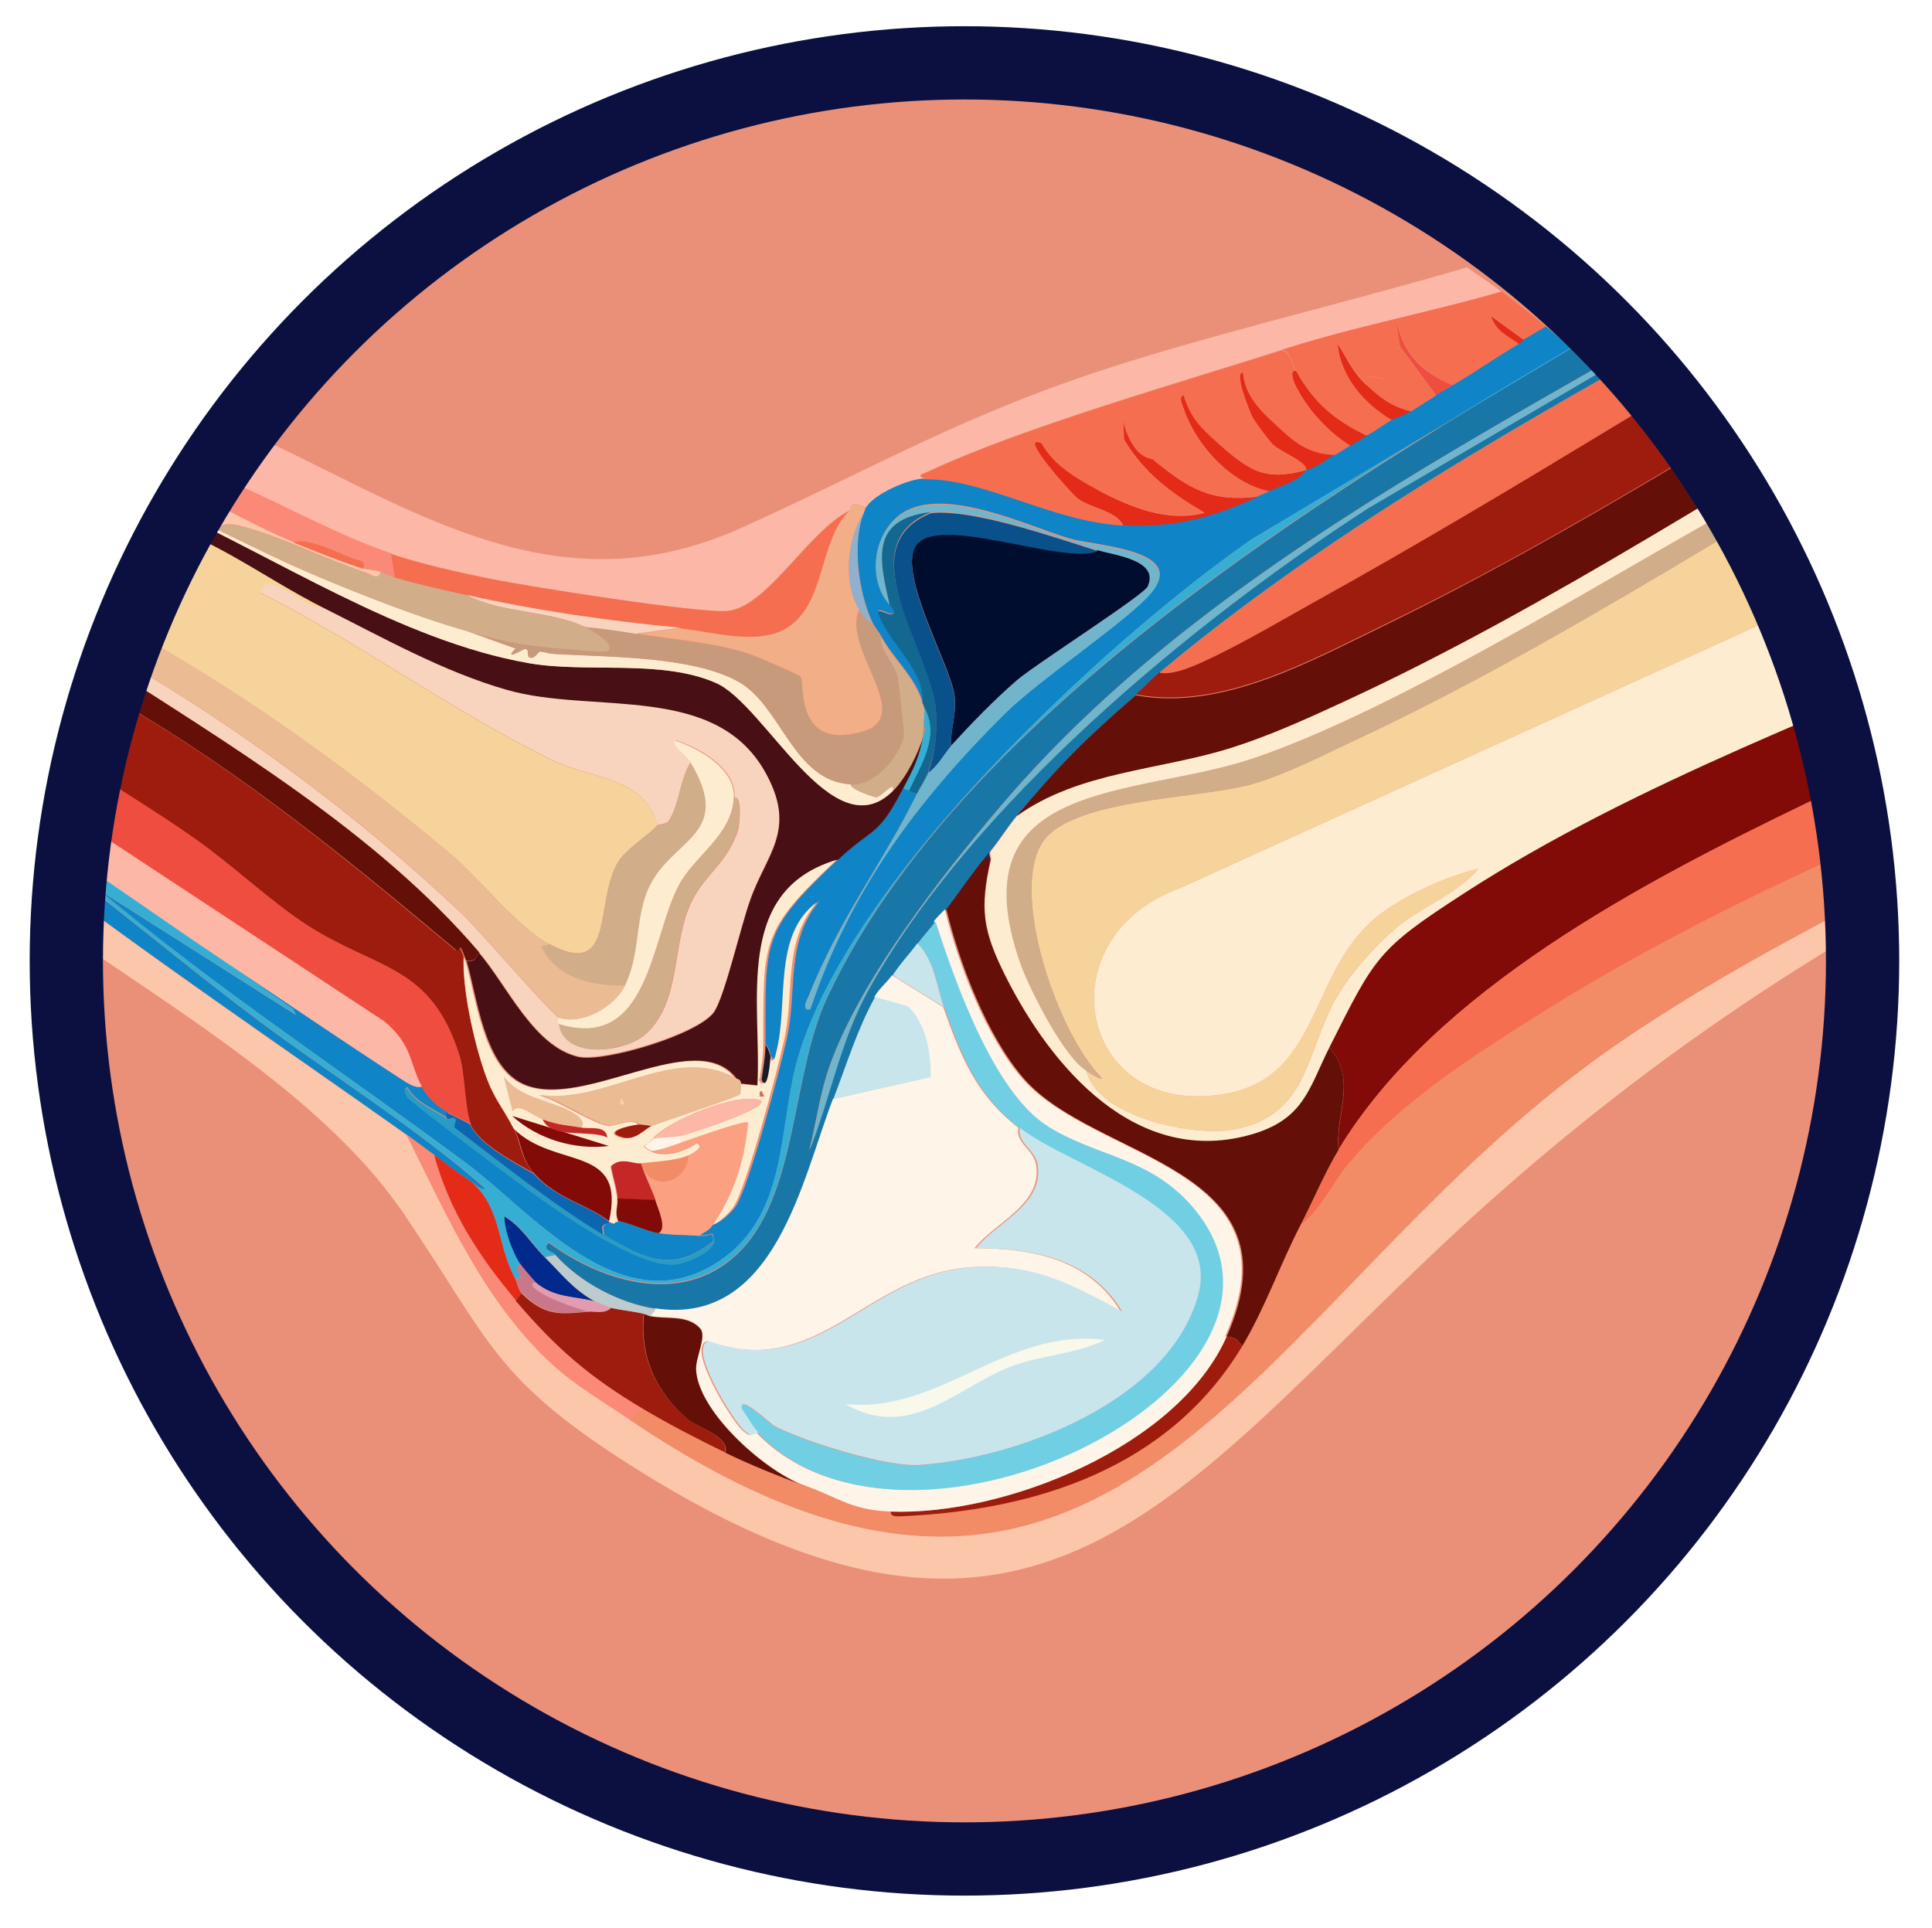 <?xml version="1.0" encoding="UTF-8"?>
<svg id="Layer_1" xmlns="http://www.w3.org/2000/svg" xmlns:xlink="http://www.w3.org/1999/xlink" version="1.1" viewBox="0 0 501 500">
  <!-- Generator: Adobe Illustrator 29.5.1, SVG Export Plug-In . SVG Version: 2.1.0 Build 141)  -->
  <defs>
    <style>
      .st0, .st1 {
        fill: none;
      }

      .st2 {
        fill: #fcc6aa;
      }

      .st3 {
        fill: #641008;
      }

      .st4 {
        fill: #bccbce;
      }

      .st5 {
        fill: #71cfe3;
      }

      .st6 {
        fill: #2a9bc4;
      }

      .st7 {
        fill: #e19cb1;
      }

      .st8 {
        fill: #0f84c6;
      }

      .st9 {
        fill: #d2ad8a;
      }

      .st10 {
        fill: #012a8c;
      }

      .st11 {
        fill: #e32b18;
      }

      .st12 {
        fill: #feecd1;
      }

      .st13 {
        fill: #36aed4;
      }

      .st14 {
        fill: #1977a7;
      }

      .st15 {
        fill: #c79a7b;
      }

      .st16 {
        fill: #fef4e8;
      }

      .st17 {
        fill: #f28c67;
      }

      .st18 {
        fill: #481014;
      }

      .st19 {
        fill: #136892;
      }

      .st20 {
        fill: #c42725;
      }

      .st21 {
        fill: #ebbb94;
      }

      .st22 {
        fill: #8db1cf;
      }

      .st23 {
        fill: #70b5cc;
      }

      .st24 {
        fill: #222950;
      }

      .st25 {
        fill: #fb8978;
      }

      .st26 {
        fill: #f1ae87;
      }

      .st27 {
        fill: #c9788c;
      }

      .st28 {
        fill: #fca082;
      }

      .st29 {
        fill: #f56e50;
      }

      .st30 {
        fill: #1a1b28;
      }

      .st31 {
        fill: #9e1c0d;
      }

      .st32 {
        fill: #c8e5ec;
      }

      .st33 {
        fill: #cf7265;
      }

      .st34 {
        fill: #fcb7a6;
      }

      .st35 {
        fill: #b3907d;
      }

      .st36 {
        fill: #09518b;
      }

      .st1 {
        stroke: #0b1041;
        stroke-miterlimit: 10;
        stroke-width: 19px;
      }

      .st37 {
        fill: #f8f9ea;
      }

      .st38 {
        fill: #f8d4be;
      }

      .st39 {
        fill: #820b08;
      }

      .st40 {
        fill: #0c65b0;
      }

      .st41 {
        fill: #ef4d40;
      }

      .st42 {
        clip-path: url(#clippath);
      }

      .st43 {
        fill: #eb9078;
      }

      .st44 {
        fill: #f7d39c;
      }

      .st45 {
        fill: #000d2e;
      }
    </style>
    <clipPath id="clippath">
      <circle class="st0" cx="250.9" cy="263.9" r="233.7"/>
    </clipPath>
  </defs>
  <circle class="st43" cx="248.5" cy="251.6" r="233.7"/>
  <g class="st42">
    <g id="Generative_Object-2">
      <g>
        <path class="st12" d="M527.3,161.8c-48.3,21.4-103.2,41.2-147.6,70-22.4,14.5-23,16.3-34.9,40-5.2,10.4-6.6,18.3-19.5,22.3-30.4,9.3-52.6-17.1-64.5-40.9-5.9-11.8-6.7-17.3-3.8-30.3.2-.8-.7-1.5.1-2.4,2.4-2.9,4.3-6.1,6.7-9,16.2-11.6,37.1-11.8,55.7-17.7,9.8-3.1,19.4-7.5,28.8-11.8,54.3-25,106.5-60.1,158.4-89.8.6,1.6,1,3.2,1.5,4.7-21.8,13.2-43.7,26.5-65.9,39-33.3,18.8-82.3,48.9-117.3,60.8-30.6,10.3-77.4,4.9-60.2,53.5,2.3,6.5,11.1,23.9,16.9,27.4,2.7,12.1,27.9,17.3,38.3,15.3,19.4-3.7,18.4-19.6,26.5-34.1,3.5-6.2,9.5-12.8,14.8-17.5,6.6-5.9,16.3-9.2,22.1-16-8.7,2-21.4,7.8-27.9,13.8-16.1,14.8-13.6,40.4-37.9,44.6-37.9,6.6-47.2-40.4-11.6-53.4l212-96.3,1.7-2.2c3,10.1,5.1,20.2,7.6,30.1h0Z"/>
        <path class="st44" d="M281.6,277.6c.7.4,3.7,2.6,4.2,2-11.2-11.1-23.6-46.5-15.9-60.4,6.7-12.3,41.6-11.9,55-15.9,9.2-2.7,18.4-7.6,27.1-11.6,54.2-25.4,106.2-60.4,158.4-89.8,3.4,9.9,6.3,19.8,9.3,29.9l-1.7,2.2-212,96.3c-35.6,13.1-26.3,60,11.6,53.4,24.2-4.2,21.8-29.8,37.9-44.6,6.5-6,19.1-11.8,27.9-13.8-5.8,6.8-15.5,10.1-22.1,16-5.3,4.7-11.4,11.3-14.8,17.5-8.1,14.4-7.1,30.4-26.5,34.1-10.4,2-35.6-3.2-38.3-15.3h0Z"/>
        <path class="st2" d="M5.5,222.8c32.5,24.9,66.5,47.9,99.9,71.5,10.4,20.8,20.4,43.8,38,59.7,5.9,5.4,13.2,9.6,19.8,14.1,125.1,84.6,161.1-28.1,249.3-92.5,27.6-20.2,62.9-38.2,93.6-53.7,4.1-2.1,29.9-12.5,30.8-13.9.7-1-1.3-4.1.8-4.2.3,1.9,1.9,6.8,1,8.2-60.9,27.9-114.6,64-163.5,109.7-70.6,66.1-106.3,124-209.3,59.8-38-23.7-38.4-33.2-61.3-66.9-23.2-34-69.7-58.4-102.2-83.1-.5-1.2,2.4-6.9,2.9-8.8h0Z"/>
        <path class="st8" d="M58.2,249.3c15.2,10.1,30.5,20.6,45.8,30.5,1.5,1,3.6,2.5,5.4,2,1.7,3.1,3.7,4.8,6.6,6.6l.2,1.7c-3.5-2.6-8.2-4-10.5-8.1-1.2,0-.6,1.8,0,2.4,1.1,1.4,17.4,13.7,20.4,15.9,10.2,7.7,37.2,28.5,48.9,27.5,2.5-.2,10.4-3.1,10.1-6.1-.3-3.1-.2-1.1-3.6-1.4,1.5-1.2,2.2-1,3.5-2.8,1.9-.3,5-3.4,5.9-4.8,3.5-5.5,11.5-35.8,13.2-43.6,2.7-12.2-.5-25.1,8.5-35.5-11.6,8.6-7.2,26.1-10.6,38.9-.3,1.3-.7,3.5-2.1,1.3,0-.4-.7-2.7-1.4-3,0-27.1-1-29.3,19-48.1,9-8.5,10.3-5.6,16.8-18.4l1.4.5,2.2.8c-8.6,17.7-20.1,32.3-28.1,52.5-.4.9-2.2,3.9.4,3.4,10.4-30.9,27.6-54,50.4-76.6,9-8.9,32.8-24.7,38.3-31.7,8.7-10.9-15.7-11.7-21.7-13.6-11.5-3.5-33.9-14.4-44.4-5.7-6.5,5.4-7.6,16.5-2,22.7,0,.1,1.8,1.8.8,2.4-1.1.6-2.6-1.2-3.9-.6,2.6,8.2,12.4,14.9,11.6,23.8-1.7-6.4-7.8-11.6-10.8-17.3-.6-1.1-1.2-1.6-2.1-3.2-3.7-7.6-5.6-21-2.3-28.9.2-.5.3-1,.5-1.4,2-3.5,11.2-7.4,15.2-7.5,15.6-.1,33.2,11.1,51.5,12,13.4.7,22.9-2,35-7.4,1-.5,1.9-.8,3-1.3,3.3-1.7,7.2-2.2,9.5-5.5,3.8-1,4.8-2.7,7.2-3.9,1.8-.9,2.8-1.8,4.2-2.5,1.8-.9,2.9-1.8,4.2-2.5,2.8-1.5,4.5-3,6.5-4.1,1.3-.7,3.2-1.2,5-2.2,2.2-1.3,4.3-2.8,6.5-4.1,1.4-.8,2.8-1.7,4.2-2.5,5.8-3.4,11.4-7.4,17.3-10.8.2-.2,1-1,1.3-1.2,10.5-6.2,21.2-12.3,31.7-18.5,7.1-4.2,54-29,55.7-31.7,2.4-.8,2.8,3.6,3.7,5.5l-161.8,96.7c-39,27.2-104.2,88.4-117.6,134.5-5.3,18.4-2.1,41.7-21.9,53.6-24.5,14.7-47-13.6-63.9-26.2-31.8-23.7-65.2-45.6-95.6-71.1l51.2,32.5-.7-1.5-17.9-12.5h0Z"/>
        <path class="st17" d="M163.3,368.1l3.5-2.8c6.8,4.1,14.1,7.9,21.3,11.3,7.1,3.5,13.9,6.1,21.4,8.9,8.6,3.2,11.5,6.1,21.5,6.5-.2,1.6,2.2,1.3,3.2,1.2,34.9-1.6,69.1-12.7,88-44.2,5.9-9.9,9.8-21.1,15.1-31.4,5.1-3.7,8.4-11.1,12.7-16.2,13.1-15.5,32-27.5,49.1-38.3,42.8-27.1,90.1-46.9,136.5-66.7.4,2.1,1.8,4.9,2.2,7.4-2.1.2-.1,3.3-.8,4.2-.9,1.4-26.7,11.8-30.8,13.9-30.7,15.4-66,33.4-93.6,53.7-88.1,64.5-124.2,177.2-249.3,92.6h0Z"/>
        <path class="st44" d="M142.3,244.8c-8.3-4.5-18.2-17.4-26-23.8-27.3-22.8-56.5-43.8-88-60.5,3.3-8.6,6.4-17.4,9.8-26,16.6,4.4,30.6,15.4,45.7,23-4.7,1.3-14.7-10.7-16.3-3.7,26,13.1,49.8,30.7,75.9,43.5,9.8,4.8,24.2,4.2,27,16.8-2.9,3-8.3,6.2-10.3,9.7-6,10.6-.5,30.3-17.8,20.9h0Z"/>
        <path class="st39" d="M347.1,298.2c-.9-9,5-18.4-2.4-26.5,11.9-23.7,12.5-25.5,34.9-40,44.4-28.8,99.3-48.6,147.6-70,1.5,6.1,4,12.3,5.4,18.5-21.6,8.6-43.2,18-64.2,28.1-42.2,20.4-96.2,48.4-121.3,89.8h0Z"/>
        <path class="st14" d="M300.8,174.4c-2.3,1.9-4.2,4-6.3,5.9-12.9,11.3-19.6,18-30.8,31.2-2.4,2.9-4.4,6.1-6.7,9-.5.6-1,1.2-1.5,1.9-3.5,4.4-6.7,9-10.1,13.5-.5.6-1.7,1.6-2.8,3.1-1.4,1.9-3.1,3.6-4.6,5.7-2.1,2.9-4.1,4.8-6.4,8.3-1.2,1.8-3.5,3.6-4.6,5.7-4.6,8.3-7.4,17.6-10.8,26.4-8,20.7-15,59-46.1,54.3-9.5-1.4-19.7-6.8-26.1-14-.4-.5-3.9-1.1-1.7-3.1,14,10.3,34.5,16.4,48.7,3.1,16-14.9,14-46.5,23.6-66.9,38.7-82.3,155-146,231.1-190.5,13.6-8,27.7-15.1,41.5-22.7.8,1.7,1.5,3.3,2.2,5-76.4,50.4-169.2,87.5-229.7,158.5-15.7,18.4-37.9,46.9-45.2,69.5-2,6.2-3,13.6-4.7,20.1,5.5-13.8,8-28.5,15.3-41.6,26.6-48,84-95.5,129.6-125l135.5-79.5c.5,1,.9,2,1.4,3-64.2,37.1-133.8,71.3-190.9,119.1h0Z"/>
        <path class="st31" d="M294.4,180.2c2.2-1.9,4.1-4,6.3-5.9,4.1.7,10.4-2.5,14-4.2,8.3-4,17.7-9.6,25.9-14.1,52.5-29.1,103.2-61.7,155.1-91.9,2.2,5.2,4.4,10.3,6.5,15.6-46.7,27.7-94.4,58.7-143.2,82.3-19.6,9.5-42.3,22.2-64.5,18.1h0Z"/>
        <path class="st3" d="M263.7,211.5c11.1-13.2,17.8-19.9,30.8-31.2,22.2,4.1,44.9-8.6,64.5-18.1,48.8-23.7,96.5-54.6,143.2-82.3,1.6,4.1,2.9,8.3,4.4,12.4-51.8,29.7-104.1,64.8-158.4,89.8-9.3,4.3-19,8.7-28.8,11.8-18.6,5.9-39.5,6.1-55.7,17.7h0Z"/>
        <path class="st29" d="M535.7,196.3c-46.4,19.8-93.7,39.7-136.5,66.7-17.1,10.8-36,22.8-49.1,38.3-4.4,5.1-7.6,12.5-12.7,16.2,3.3-6.4,6.1-13.2,9.8-19.4,25.1-41.4,79.1-69.4,121.3-89.8,21-10.1,42.6-19.5,64.2-28.1,1.2,5.4,2,10.6,3,16h0Z"/>
        <path class="st38" d="M124.1,247c-26.7-31.3-65.5-54.2-99.7-76.4.7-1.8,1.8-2.5,1.8-2.6,33.9,19.3,65.5,42.4,93.8,69.2,3.8,3.6,23.2,26.1,24.9,26.7-.9,1.3.2,1.6.2,1.7,1.2,9.2,16.7,7.4,22,2.9,9.9-8.4,6.9-24,12.4-34.9,3.4-6.9,9.4-10,12-18.6.1-.4,1.2-8.6-1-8.2.4-7.5-8.9-12.8-15.4-14.9-.5,1.9,2.8,3.5,4.1,5.6-2.9,4.3-3,11.3-5.9,15.5-.4.6-2.7.9-2.9,1-2.9-12.6-17.3-12-27-16.8-26.1-12.8-49.9-30.4-75.9-43.5,1.6-7,11.6,4.9,16.3,3.7,15.4,7.7,30.9,16.5,47.6,21.3,22.6,6.5,54.6-2.2,67.5,22.2,7.6,14.5-.3,20.6-4.4,32.5-2.4,6.7-6.4,24.2-9.2,28.7-3.7,5.9-28.8,13.3-35.4,11.8-11.5-2.7-18.2-18.3-25.7-27h0Z"/>
        <path class="st18" d="M234.2,204.5c-6.6,12.8-7.8,9.9-16.8,18.4-26.9,8.1-19.3,37-20.5,58.6l-4.7-.5c-.4-1.5-.9-.9-1.2-1.3-10.4-13.9-39.7,8.5-55.3,1.4-10.2-4.7-11.9-22.4-14.7-31.9,2.6.1,1.9-.4,3.2-2.1,7.4,8.7,14.2,24.3,25.7,27,6.6,1.6,31.7-5.9,35.4-11.8,2.8-4.5,6.8-22,9.2-28.7,4.1-11.9,12.1-18,4.4-32.5-12.8-24.4-44.9-15.7-67.5-22.2-16.7-4.8-32.2-13.6-47.6-21.3-15.1-7.6-29.1-18.6-45.7-23,.4-1.1,1.9-3,2.4-4.1,30.8,13.8,63.5,35.7,96.8,41.5,15,2.6,34.2-1.1,48.4,5.1,12.9,5.6,30.2,43.7,45.9,28,3.4-3.4,6.6-9.8,7.9-14.3-.9,5.7-2.6,8.8-5.2,13.7h0Z"/>
        <path class="st29" d="M300.8,174.4c57.1-47.8,126.7-82.1,190.9-119.1,1.4,3,2.7,5.9,4,9-51.9,30.2-102.5,62.8-155,91.9-8.2,4.6-17.6,10.1-25.9,14.1-3.6,1.7-9.9,4.9-14,4.2h0Z"/>
        <path class="st9" d="M281.6,277.6c-5.7-3.5-14.5-20.9-16.9-27.4-17.2-48.6,29.6-43.2,60.2-53.5,35-11.8,84.1-42,117.3-60.8,22.2-12.5,44-25.8,65.9-39,.5,1.4,1.6,3,2.2,5-52.2,29.4-104.1,64.4-158.4,89.8-8.6,4.1-17.9,8.9-27.1,11.6-13.5,3.9-48.3,3.6-55,15.9-7.6,13.9,4.8,49.3,15.9,60.4-.5.6-3.5-1.6-4.2-2h0Z"/>
        <path class="st23" d="M490.3,52.3l-135.5,79.5c-45.6,29.5-103,77-129.6,125-7.3,13.2-9.8,27.8-15.3,41.6,1.7-6.4,2.7-13.8,4.7-20.1,7.3-22.6,29.5-51.1,45.2-69.5,60.5-71,153.3-108.1,229.7-158.5.3.7.6,1.3.9,2h0Z"/>
        <path class="st3" d="M337.3,317.6c-5.3,10.2-9.2,21.5-15.1,31.4-1.8-1.7-1.1-2-4.1-2.4,19.7-44.5-34.1-45.5-52.6-66.9-9.5-10.9-16.7-29.9-20.1-43.9,3.4-4.5,6.5-9.1,10.1-13.5l1.4.5c-2.9,12.9-2.1,18.5,3.8,30.3,11.9,23.7,34.2,50.1,64.5,40.9,13-4,14.3-11.9,19.5-22.3,7.4,8.1,1.4,17.4,2.4,26.5-3.7,6.2-6.5,13-9.8,19.4h0Z"/>
        <path class="st24" d="M255.4,222.4c.5-.6,1-1.3,1.5-1.9-.8,1,0,1.6-.1,2.4l-1.4-.5h0Z"/>
        <path class="st29" d="M426.9,69.5c-10.5,6.2-21.2,12.3-31.7,18.5l-8.4-6.1c1.3,4,4.1,5,7.2,7.2-5.8,3.4-11.4,7.4-17.3,10.8-8.2-3.7-12.6-8.2-14.6-17l1.1,7c-4.8,1.8-2.6,5.7-3.9,8-.8,1.4-4.7-2.6-4.8,1.9-3.7-3.4-4.9-6.7-7.5-10.7.8,8.6,6.9,15.5,14,19.7-2,1.2-3.7,2.6-6.5,4.1-8.5-4-13.9-8.7-18.4-16.8-1-1.7-1.5-5-3.7-5.5,22.7-7.2,47.6-11.3,69.5-19.1,20.7-7.4,41.4-19.1,62.7-27.4-1.6,7-14.6,8.8-19.1,11.3-1.4.8-9.1,7.2-12.6,9.3-3.1,1.8-8.3,1-5.9,4.8h0Z"/>
        <path class="st29" d="M330.2,109.7c-3.9-3.6-7.3-7.2-7.9-12.9-2.5-.2,2.2,11,2.6,11.7-1.4,3.4-2.5,0-4.6,1.2-1,.5-1.5,6.9-4.5,5.3-4.4-3.9-7-6.4-8.9-12.4-1.4.6-.3,2.4,0,3.3-4.6,1.5,1.8,9.7.4,12.1-.9,1.5-5-4.5-8,1.5-.7-.6-2.2-.2-4.4-2.5-1.5-1.6-3.4-5.6-3.6-7.9l.2,5-.2,8.2-11.3-10.4,4.9,15.4c-5.7-3-11.6-6.3-14.8-12.2-6.5-3.1,8,13.3,9.4,14.3,3.8,2.7,9.6,3,11.8,6.9-18.3-.9-35.9-12.2-51.5-12-2.6-.9-.3-1.3.7-1.8,24.3-11.5,65.1-23.1,91.9-31.6,2.2.5,2.7,3.8,3.7,5.5-1.8-.3-.6,2.7-.4,3.2-2.1,3.8-1.5,7.3-5.5,10.3h0Z"/>
        <path class="st23" d="M237.8,205.8c.9-1.8,2.4-4,2.9-5.5,2.5-1.7,4-4.8,5.9-6.9,5.2-5.8,11.3-12,17.1-17,4.9-4.2,32.9-22,33.9-24.3,3.1-6.9-8.4-8-12.9-9.4-11.2-3.5-32.5-11-43.3-9.8-15.9,1.8-13.4,12.4-10.7,24-5.6-6.2-4.5-17.4,2-22.7,10.5-8.7,32.9,2.2,44.4,5.7,5.9,1.8,30.4,2.6,21.7,13.6-5.6,7-29.4,22.8-38.3,31.7-22.7,22.6-40,45.7-50.4,76.6-2.5.4-.7-2.5-.4-3.4,8-20.1,19.4-34.8,28.1-52.5h0Z"/>
        <path class="st11" d="M291.3,136.2c-2.2-3.9-8-4.2-11.8-6.9-1.4-1-16-17.3-9.4-14.3,3.2,5.8,9.1,9.1,14.8,12.2,8.4,4.4,17.8,8.3,27.5,5.8-8.6-5-15.7-10.3-20.9-19l-.2-5c.2,2.4,2.1,6.3,3.6,7.9,2.2,2.3,3.7,1.9,4.4,2.5,8.9,7.2,14.6,10.9,27,9.4-12,5.4-21.5,8.1-35,7.4h0Z"/>
        <path class="st19" d="M240.7,200.3c-.5,1.5-2,3.7-2.9,5.5l-2.2-.8c3.1-6.7,8.2-14,4-21.6-.2-1-.4-.9-.4-1,.8-8.9-9-15.5-11.6-23.8,1.2-.5,2.8,1.2,3.9.6,1-.5-.7-2.2-.8-2.4-2.7-11.6-5.2-22.2,10.7-24-21.7,8.7,0,35.3,1.3,51.2.5,5.5-.2,11-2,16.1h0Z"/>
        <path class="st29" d="M326.2,128.8c-12.3,1.5-18-2.2-27-9.4,3-6,7.1,0,8-1.5,1.4-2.4-5-10.6-.4-12.1,3.1,9.5,12.2,19.6,22.3,21.6-1,.5-1.9.9-3,1.3h0Z"/>
        <path class="st29" d="M345.9,118.1c-7.4-.3-11-3.9-15.8-8.4,4-3,3.5-6.4,5.5-10.3,2.8,6.2,8.7,12.7,14.5,16.2-1.5.8-2.5,1.7-4.2,2.5Z"/>
        <path class="st29" d="M365.9,106.7c-5.2-1.2-7.8-3.4-11.5-6.8.2-4.5,4.1-.5,4.8-1.9,1.2-2.3-1-6.2,3.9-8l9.3,12.6c-2.2,1.3-4.3,2.8-6.5,4.1h0Z"/>
        <path class="st11" d="M329.2,127.4c-10.1-2-19.2-12.1-22.3-21.6-.3-.9-1.3-2.7,0-3.3,1.9,6,4.5,8.5,8.9,12.4,8.1,7.1,12.1,10,22.9,7-2.3,3.2-6.2,3.8-9.5,5.5h0Z"/>
        <path class="st11" d="M338.7,121.9c.4-2.1-6.7-4.7-8.6-6.6-1.2-1.2-4.3-5.4-5.2-6.9-.4-.7-5.1-11.9-2.6-11.7.6,5.7,4,9.3,7.9,12.9,4.8,4.5,8.4,8.1,15.8,8.4-2.4,1.2-3.5,2.8-7.2,3.9h0Z"/>
        <path class="st11" d="M350.2,115.6c-5.8-3.5-11.7-10-14.5-16.2-.2-.5-1.4-3.5.4-3.2,4.5,8.1,9.9,12.8,18.4,16.8-1.4.8-2.5,1.6-4.2,2.5Z"/>
        <path class="st11" d="M360.9,108.9c-7.1-4.2-13.2-11.1-14-19.7,2.6,4,3.8,7.3,7.5,10.7,3.7,3.4,6.3,5.5,11.5,6.8-1.8,1-3.7,1.5-5,2.2h0Z"/>
        <path class="st41" d="M372.4,102.5l-9.3-12.6-1.1-7c2,8.9,6.4,13.4,14.6,17-1.4.8-2.8,1.7-4.2,2.5h0Z"/>
        <path class="st31" d="M230.9,392c29.6,1.1,74.6-16.8,87.2-45.4,2.9.4,2.3.7,4.1,2.4-18.9,31.5-53.1,42.6-88,44.2-1,0-3.4.4-3.2-1.2h0Z"/>
        <path class="st9" d="M162.1,255.6c-7.8,0-16.6-1.4-21-8.8-1.5-2.5.3-1,1.2-2,17.3,9.4,11.8-10.3,17.8-20.9,2-3.5,7.4-6.8,10.3-9.7.1-.1,2.4-.4,2.9-1,2.9-4.2,2.9-11.2,5.9-15.5,11.2,18.7-4.2,19.8-10.4,31.9-4.1,8.1-2.4,17.4-6.5,26h0Z"/>
        <path class="st12" d="M145.1,265.6c0,0-1.1-.4-.2-1.7,5.9,2,14.4-2.7,17.2-8.4,4.2-8.6,2.4-17.9,6.5-26,6.2-12.2,21.7-13.2,10.4-31.9-1.3-2.2-4.5-3.7-4.1-5.6,6.4,2.1,15.8,7.4,15.4,14.9-.5,9.9-10.4,15.1-14.4,23-7.1,13.8-7.7,42.8-30.8,35.8h0Z"/>
        <path class="st9" d="M145.1,265.6c23.1,7,23.7-22,30.8-35.8,4.1-7.9,13.9-13.1,14.4-23,2.3-.4,1.1,7.8,1,8.2-2.6,8.6-8.5,11.7-12,18.6-5.4,10.9-2.5,26.6-12.4,34.9-5.2,4.4-20.7,6.3-22-2.9Z"/>
        <path class="st29" d="M284.8,127.1l-4.9-15.4,11.3,10.4.2-8.2c5.1,8.7,12.3,14,20.9,19-9.7,2.4-19.1-1.4-27.5-5.8h0Z"/>
        <path class="st29" d="M338.7,121.9c-10.9,3-14.8.1-22.9-7,2.9,1.6,3.5-4.8,4.5-5.3,2-1.2,3.2,2.2,4.6-1.2.9,1.5,4,5.7,5.2,6.9,1.9,1.9,9,4.5,8.6,6.6h0Z"/>
        <path class="st45" d="M246.6,193.5c-.2-4.5,1.6-8.4.9-13.3-1.2-8-14.4-30.8-10.2-38.5,5.1-9.2,38.4,4.9,47.4,1,4.6,1.4,16,2.6,12.9,9.4-1.1,2.3-29,20.1-33.9,24.3-5.9,5.1-11.9,11.3-17.1,17h0Z"/>
        <path class="st36" d="M246.6,193.5c-1.8,2-3.4,5.2-5.9,6.9,1.8-5.2,2.4-10.7,2-16.1-1.3-15.9-22.9-42.5-1.3-51.2,10.8-1.2,32.1,6.3,43.3,9.8-9,3.9-42.4-10.2-47.4-1-4.2,7.7,9,30.5,10.2,38.5.7,4.8-1.1,8.8-.9,13.3h0Z"/>
        <g>
          <path class="st34" d="M464.5,44.2c-21.3,8.4-42,20-62.7,27.4-21.9,7.8-46.8,11.8-69.4,19.1-26.8,8.6-67.6,20.2-91.9,31.6-1,.5-3.2.9-.7,1.8-4,0-13.2,4-15.2,7.5-5.1-2.1-3.3.2-4.4.8-10.9,5.6-21.3,25-31.6,26-7.4.7-51.6-6.3-61.2-8.3-8.4-1.7-17.9-3.8-26-6.5-19.5-6.6-37-18.3-56.9-24,.8-2,4.6-13.3,5.5-13.6,48.7,19.2,88.5,55,142,31,30.8-13.8,53.3-26.9,86.7-38.6,47.8-16.7,113.7-28.2,156.7-49.2,5.8-2.8,39.1-24.1,41.4-23.5,1,.2,5.7,8.4,5.8,9.6-5.5,4.4-11.8,6.3-18.2,8.8h0Z"/>
          <path class="st12" d="M231.5,205.1c-15.6,15.6-33-22.4-45.9-28-14.1-6.2-33.4-2.5-48.4-5.1-33.4-5.8-66.1-27.8-96.8-41.5,0-.2.2-.5.3-.7,5.7,1.9,10.7,5.1,16,7.7,9.4,4.6,19.1,9.4,28.8,13.3l48.2,17.4c-3.4,3.4,2.2,0,2.4.1,1.6.2,0,2.1,1.6,2.3,1,.1,1.9-1.6,2.3-1.6,1.7.1,1.8.5,3.9.6,13.9.9,35.6.5,47.6,7.2,11.2,6.3,14.2,25.8,29.1,26.6,0,1.4,6.2,3.3,6.6,3.3,1.2,0,5.1-4.7,4.3-1.7h0Z"/>
          <path class="st25" d="M102.4,149.7c-1.2-.4-2.4-1-3.6-1.4-1.7-.5-3.8-.6-4.6-.9,1.1-2.1-1.4-2.1-2.7-2.7-3.9-1.6-11.5-5.6-15.3-4.1-11.4-4.6-22.1-11.3-33.5-16,.7-1.6,1.2-3.4,1.9-5.1,19.9,5.6,37.4,17.4,56.9,24l1,6.1h0Z"/>
          <path class="st2" d="M56.7,137.4c-5.3-2.6-10.4-5.8-16-7.7.7-1.7,1.2-3.4,1.9-5.1,11.4,4.6,22.2,11.3,33.5,16,5.9,2.4,12,4.8,18,6.8.8.3,2.9.4,4.6.9-.5,2.3-2.4.7-3.8.2-10.2-3.4-20.9-8.9-31-11.7-1.3-.4-6.7-2-7.2.6h0Z"/>
          <path class="st11" d="M482.6,37.8c-1.7,2.7-48.6,27.5-55.7,31.7-2.4-3.8,2.8-2.9,5.9-4.8,3.5-2,11.2-8.5,12.6-9.3,4.5-2.5,17.5-4.3,19.1-11.3,6.4-2.5,12.7-4.4,18.2-8.8,0,.6.9.9-.1,2.4Z"/>
          <path class="st15" d="M220.6,203.4c-14.9-.8-17.9-20.3-29.1-26.6-12-6.7-33.6-6.4-47.6-7.2-2.1-.1-2.2-.5-3.9-.6-.4,0-1.2,1.7-2.3,1.6-1.6-.2,0-2.1-1.6-2.3-.2,0-5.9,3.4-2.4-.1l-48.2-17.4c15,6.2,33.6,13.3,49.5,16.2,2.4.4,21.4,2.3,22.4,1.9,3.2-1.5-4.6-5.8-5.5-6.2,4.5.3,8.9,1,13.4,1.8,9.8,1.6,22.1,2.4,31.1,6,1.5.6,10.9,4.6,11.3,5.1,1.2,1.3-1.8,19.4,16,14.3,14-4-5.7-21.7-.8-31.6.6,1,2.4,3.1,3.5,3.8.8,1.7,1.5,2.2,2.1,3.2-.1,3.7,3.4,6.7,4.4,10.3.2.9,1.8,14.7,1.6,15.4-1.3,5.6-7.6,12.9-13.8,12.5h0Z"/>
          <path class="st26" d="M165.2,164.4l11.3-1.5c7.9.8,19.9,4.4,27.2,0,10.5-6.3,8.3-22.5,16.4-30.5,1.1-.6-.7-2.9,4.4-.8-.2.4-.4,1-.5,1.4-4.4,6.8-5.5,18.1-1.2,25.1-4.8,9.9,14.8,27.6.8,31.6-17.8,5.1-14.8-13-16-14.3-.4-.4-9.8-4.5-11.3-5.1-9-3.6-21.3-4.4-31.1-6h0Z"/>
          <path class="st9" d="M231.5,205.1c.8-3-3.1,1.7-4.3,1.7-.4,0-6.6-2-6.6-3.3,6.2.3,12.4-6.9,13.8-12.5.2-.8-1.4-14.5-1.6-15.4-.9-3.6-4.4-6.6-4.4-10.3,3,5.6,9.1,10.8,10.8,17.3,0,0,.3,0,.4,1,.1.8,0,3.9-.2,4.9-.1,1.1,0,2.3-.1,2.4-1.3,4.6-4.5,10.9-7.9,14.3h0Z"/>
          <path class="st8" d="M184.9,321.9c-10.4,8.5-18.2,4.4-28.2-1.6-.4-2.6-.7-2.9,2.8-3.1,0,0-.1-.5,1-.5,2.2.2,7.3,2.7,10.4,3.1,4.1.5,6.9.3,10.5.7,3.4.3,3.3-1.7,3.6,1.4h0Z"/>
          <path class="st22" d="M226.3,161.9c-1.1-.7-2.9-2.8-3.5-3.8-4.2-7-3.1-18.3,1.2-25.1-3.3,7.9-1.4,21.2,2.3,28.9Z"/>
          <path class="st13" d="M235.6,205l-1.4-.5c2.6-4.9,4.2-8,5.2-13.7.1-.8,1.3-1.9.1-2.4.1-1,.3-4.1.2-4.9,4.1,7.5-.9,14.9-4,21.6h0Z"/>
          <path class="st11" d="M393.9,89.2c-3.1-2.3-5.9-3.2-7.2-7.2l8.4,6.1c-.2.2-1,1-1.3,1.2h0Z"/>
          <path class="st29" d="M176.5,162.9c-18-1.7-37.7-4.5-55.3-8.5-6.2-1.4-12.7-2.8-18.8-4.6l-1-6.1c8.1,2.7,17.6,4.8,26,6.5,9.5,1.9,53.8,8.9,61.2,8.3,10.4-.9,20.8-20.4,31.6-26-8.1,8-5.9,24.2-16.4,30.5-7.4,4.4-19.3.8-27.2,0h0Z"/>
          <path class="st9" d="M85.5,150.8c-9.7-4-19.3-8.8-28.8-13.3.5-2.5,5.9-.9,7.2-.6,10.1,2.9,20.8,8.3,31,11.7,1.3.4,3.3,2.1,3.8-.2,1.2.4,2.4,1,3.6,1.4,6.1,1.8,12.6,3.2,18.8,4.6,8.9,4.8,21.4,3.9,30.7,8.3.9.4,8.7,4.7,5.5,6.2-1,.5-19.9-1.4-22.4-1.9-15.9-2.9-34.5-10.1-49.5-16.2h0Z"/>
          <path class="st29" d="M94.1,147.5c-6-2-12.2-4.4-18-6.8,3.8-1.4,11.4,2.6,15.3,4.1,1.3.5,3.8.6,2.7,2.7h0Z"/>
          <path class="st38" d="M165.2,164.4c-4.4-.7-8.9-1.4-13.4-1.8-9.3-4.4-21.8-3.5-30.7-8.3,17.6,4,37.3,6.8,55.3,8.5l-11.3,1.5Z"/>
          <path class="st35" d="M239.4,190.8c0-.1,0-1.3.1-2.4,1.2.5,0,1.6-.1,2.4Z"/>
        </g>
        <g>
          <path class="st31" d="M122.1,291.6c-1.7-3.7-1.5-13.1-3.1-18.1-7.3-23.2-21-21.9-39-33.3-9.4-6-19.8-15.9-29.4-22.6-11.3-8-23.4-14.9-34.6-23,2.1-5.7,3.7-11.8,5.8-17.6,35.2,18.7,65.9,43.9,96.2,69.3,1.1.9.5-3,2.2,1.7-.4,8.2,2.6,21.5,5.3,29.6,2.4,7.1,4.6,9,7.6,14.8,2.1,4,1.7,7.9,5.4,11.9-5-2.9-14.1-7.4-16.6-12.9h0Z"/>
          <path class="st41" d="M115.9,288.4c-2.9-1.8-4.9-3.5-6.6-6.6-3.3-6.2-2.4-10.7-9.7-16.9L11.5,206.9c1.5-4.2,3.2-8.2,4.6-12.3,11.2,8.1,23.3,15,34.6,23,9.5,6.7,19.9,16.6,29.4,22.6,17.9,11.4,31.6,10.1,39,33.3,1.6,4.9,1.4,14.4,3.1,18.1-1.8-1.1-4.6-2.1-6.2-3.2h0Z"/>
          <path class="st21" d="M145,263.9c-1.7-.6-21.2-23.2-24.9-26.7-28.3-26.9-59.9-49.9-93.8-69.2,1-2.7,1.2-5.4,2-7.5,31.5,16.7,60.7,37.7,88,60.5,7.8,6.5,17.8,19.4,26,23.8-.9,1-2.7-.4-1.2,2,4.4,7.4,13.2,8.8,21,8.8-2.8,5.7-11.3,10.3-17.2,8.3h0Z"/>
          <path class="st13" d="M144,325.4l-2.7.6c-3.4-3.4-5.9-8-10.4-10.5.1,3.9,2.1,8.9,4,12.2-2.1,1.3,1.9,5-1.4,3.6-4.7-8.7-3.5-17.8-11.2-24.9,1.2.7,2,2.1,3.5,1.7-18.7-16.3-40.3-29.6-60.2-44.6-19.7-14.8-38.3-30.9-58.4-45.1.4-1.1.8-2.1,1.1-2.9,17,10.7,33.2,22.6,49.9,33.7l17.9,12.5.7,1.5-51.2-32.5c30.3,25.5,63.7,47.5,95.5,71.1,16.9,12.6,39.4,40.9,63.9,26.2,19.8-11.9,16.5-35.1,21.9-53.6,13.3-46.1,78.5-107.2,117.6-134.5l161.8-96.7c.3.7.6,1.3.9,2-13.8,7.5-28,14.7-41.5,22.6-76.1,44.5-192.3,108.2-231.1,190.5-9.6,20.4-7.7,52.1-23.6,66.9-14.2,13.2-34.7,7.2-48.7-3.1-2.2,2,1.3,2.6,1.7,3.1h0Z"/>
          <path class="st34" d="M58.2,249.3c-16.7-11.1-33-23-49.9-33.7,1-2.9,2.3-5.8,3.3-8.7l88.1,58c7.3,6.1,6.4,10.7,9.7,16.9-1.9.5-3.9-1.1-5.4-2-15.3-9.9-30.6-20.4-45.8-30.5h0Z"/>
          <path class="st3" d="M120.9,249.1c0,0-.2-.4-.4-1-1.7-4.7-1.2-.8-2.2-1.7-30.3-25.4-61.1-50.6-96.2-69.3.8-2.2,1.6-4.3,2.5-6.5,34.3,22.2,73,45.1,99.7,76.4-1.4,1.6-.6,2.2-3.2,2.1Z"/>
          <path class="st8" d="M122.3,306.5c-3.4-2.1-6.5-4.6-9.7-7-2.4-1.7-4.7-3.5-7.1-5.2-33.4-23.7-67.4-46.6-99.9-71.5.4-1.5,1.2-2.8,1.6-4.3,20.1,14.2,38.7,30.3,58.4,45.1,19.9,15,41.6,28.3,60.2,44.6-1.5.4-2.2-1-3.5-1.7h0Z"/>
          <path class="st25" d="M163.3,368.1c-6.6-4.5-13.9-8.7-19.8-14.1-17.6-16-27.6-38.9-38-59.7,2.4,1.7,4.7,3.5,7.1,5.2,3.8,14.3,11.7,26.5,21.2,37.7,10.5,12.4,19,19.7,33.1,28.1l-3.5,2.8h0Z"/>
          <path class="st28" d="M184.8,317.7c-1.3,1.8-2,1.6-3.5,2.8-3.6-.3-6.4-.1-10.5-.7,2.2-1.2,0-6.1-.9-8.6-1.1-3.3-2.8-6.3-3.8-9.7,2.7,8.4,12.4,4.7,12.3-2,.3-.1,4.9-2.1,2.4-3.2-2.9,2.1-8.5,3.9-11.9,2.1,2.6-.4,5-1.4,7.4-2.1,2.1-.7,17.2-6.2,17.7-5.3-.8,9.3-3.7,18.9-9.2,26.6h0Z"/>
          <path class="st6" d="M116.1,290.1c.5.4,1.2-.7,2.1,0,.6.5-.7,2,0,2.4,11.6,8.9,26.2,20.4,38.6,27.8,10.1,6,17.9,10.1,28.2,1.6.3,3-7.6,5.9-10.1,6.1-11.7.9-38.8-19.9-48.9-27.5-3-2.2-19.3-14.6-20.4-15.9-.5-.7-1.1-2.4,0-2.4,2.4,4.1,7,5.5,10.5,8.1h0Z"/>
          <path class="st40" d="M156.6,320.3c-12.4-7.3-26.9-18.9-38.6-27.8-.6-.5.7-2,0-2.4-.8-.6-1.6.4-2.1,0l-.2-1.7c1.6,1,4.4,2.1,6.2,3.2,2.5,5.4,11.5,9.9,16.6,12.9,5.9,6.5,13.2,7.6,19.3,12.2.3.2,1,.3,1.4.5-3.5.2-3.2.5-2.8,3.1h0Z"/>
          <path class="st16" d="M318.1,346.6c-12.7,28.6-57.6,46.5-87.2,45.4-9.9-.4-12.9-3.3-21.5-6.5-10.3-3.3-28.3-19.2-28.9-30.3-.2-3.2,2.9-8.7,1.1-10.7-3.2-3.8-9.2-2.4-13.2-3.3l1.5-1.9c31.1,4.7,38.1-33.6,46.1-54.3l25.2-5.7c-.1-6.6-1.1-13.5-5.9-18.3l-8.6-2.4c1.1-2.1,3.4-3.9,4.6-5.7l13.3,8.3c4.6,12.8,8.3,22.5,19.5,31.3-.9,3.9,4,5.6,4.6,9.6,1.6,10.3-10.7,14.9-16,21.6,14.8,0,29.6,2.7,37.9,16.4-13.3-7.1-22.6-12.3-38.1-11.5-27.9,1.4-39.9,29.6-69.1,19.2-5.7,1.3,6.5,21,9.3,23.3,1.8,1.5,1.3,1,3.5.5,40.1,41.8,151.2-14.1,112.5-58.9-11.1-12.8-25-12.8-37.5-20.8-14-8.9-24.1-37.6-29-53,1.1-1.5,2.3-2.4,2.8-3.1,3.4,14,10.6,33,20.1,43.9,18.6,21.4,72.4,22.4,52.6,66.9h0Z"/>
          <path class="st31" d="M188.1,376.7c-7.2-3.5-14.4-7.2-21.3-11.3-14.1-8.4-22.5-15.7-33.1-28.1l1.5-1.9c6,5.9,9.9,5.5,17.1,4.8,1.8-.2,4.6.7,6.1-1,2.8.6,5.8.9,8.5,1.5-1.1,11.1,3.1,20.3,11.5,27.4,2.6,2.2,10.8,4.5,9.6,8.5h0Z"/>
          <path class="st3" d="M188.1,376.7c1.2-4.1-7-6.4-9.6-8.5-8.4-7.1-12.6-16.3-11.5-27.4.5.1,1,.4,1.4.5,4,1,9.9-.5,13.2,3.3,1.7,2-1.3,7.5-1.1,10.7.6,11.1,18.6,27,28.9,30.3-7.5-2.8-14.2-5.4-21.4-8.9h0Z"/>
          <path class="st5" d="M196.6,371.6c-1.6-1.6-2.9-4.3-4.3-6.1-1-4.3,7.4,3.9,8.6,4.5,8.2,4.1,29,10.6,37.4,10,25.4-1.8,64.7-16.6,72.3-44,6.3-22.9-33-33-46.2-43.4-11.2-8.8-14.9-18.5-19.5-31.3-2-5.6-2.4-12-6.9-16.6,1.5-2,3.2-3.8,4.6-5.7,5,15.4,15,44.1,29,53,12.5,8,26.4,8,37.5,20.8,38.7,44.8-72.4,100.7-112.5,58.9h0Z"/>
          <path class="st32" d="M216.1,285c3.4-8.8,6.2-18.1,10.8-26.4l8.6,2.4c4.8,4.8,5.8,11.7,5.9,18.3l-25.2,5.7Z"/>
          <path class="st32" d="M231.5,252.9c2.3-3.5,4.3-5.4,6.4-8.3,4.5,4.6,4.9,11,6.9,16.6l-13.3-8.3h0Z"/>
          <path class="st4" d="M168.5,341.2c-.5-.1-1-.4-1.4-.5-2.7-.6-5.7-.9-8.5-1.5-1.4-.3-2.9-1.2-4.3-1.6-5.8-3.2-8.9-7.5-13-11.5l2.7-.6c6.4,7.1,16.6,12.5,26.1,14l-1.5,1.9h0Z"/>
          <path class="st39" d="M158,316.7c-6.1-4.6-13.4-5.7-19.3-12.2-3.7-4-3.3-7.9-5.4-11.9,10.7,10.7,29.4,3.8,24.7,24.2h0Z"/>
          <path class="st11" d="M133.8,337.2c-9.5-11.2-17.4-23.4-21.2-37.7,3.2,2.3,6.3,4.9,9.7,7,7.8,7,6.5,16.2,11.2,24.9.6,1.1.8,3,1.8,4l-1.5,1.9h0Z"/>
          <path class="st10" d="M138.8,332.5c-.7-.8-3.5-4-4-4.8-2-3.4-3.9-8.3-4-12.2,4.5,2.6,7,7.2,10.4,10.5,4.1,4,7.2,8.3,13,11.5-5-1.4-10.5-.8-15.4-5Z"/>
          <path class="st27" d="M135.3,335.3c-1-1-1.2-2.9-1.8-4,3.3,1.4-.7-2.3,1.4-3.6.4.7,3.2,4,4,4.8,0,0-1.7.2-.2,1.6,2.9,2.6,10,4.9,13.8,6-7.2.7-11.1,1.1-17.1-4.8h0Z"/>
          <path class="st20" d="M160.2,310.9c-.2-2.8-1.3-5.7-1.7-8.5,2.7-2.6,6.2-.6,7.7-.8,1,3.4,2.7,6.4,3.8,9.7l-9.8-.4h0Z"/>
          <path class="st39" d="M170.8,319.8c-3-.4-8.1-2.9-10.4-3.1-1.1-2.1,0-4.1-.3-5.9l9.8.4c.8,2.5,3.1,7.3.9,8.6h0Z"/>
          <path class="st17" d="M166.2,301.6c3.4-.4,9.3-.6,12.3-2,.1,6.7-9.6,10.4-12.3,2Z"/>
          <g>
            <path class="st12" d="M184.8,317.7c5.5-7.7,8.4-17.3,9.2-26.6-.4-.9-15.6,4.6-17.7,5.3l-.2-1.7c1.8-.4,23.5-7.3,21.2-9.3-5.9-2.4-24.6,5.4-28.1,10-1.6,2.1-3.9,1.3-.4,3.2,3.4,1.8,9,0,11.9-2.1,2.4,1-2.1,3.1-2.4,3.2-3,1.3-8.9,1.6-12.3,2-1.6.2-5.1-1.8-7.7.8.5,2.8,1.5,5.7,1.7,8.5.2,1.8-.8,3.8.3,5.9-1.1-.1-.9.5-1,.5-.4-.2-1.1-.3-1.4-.5,4.7-20.4-14-13.5-24.7-24.2-3-5.8-5.2-7.7-7.6-14.8-2.8-8.1-5.7-21.4-5.3-29.6.2.6.4.9.4,1,2.8,9.6,4.5,27.3,14.7,31.9,15.6,7.2,44.9-15.3,55.3-1.4-16-9.3-33.6,6.8-51.1,4.2,5.2,1.4,13.4,7.1,18,8,1.6.3,6.5-2.2,7.9-.3-2.2.2-10.1,1.9-4.2,3.4,3.2.8,5.8-2.4,7.3-3,3.2-1.2,22-7.5,22.9-8.2.1,0,.3-2.7.2-2.8l4.7.5c1.2-21.6-6.4-50.5,20.5-58.6-19.9,18.7-18.9,21-19,48.1,0,3-.5,6.1-1,9.1,1.6,3.6,2.4-5.5,2.3-6.1,1.4,2.2,1.8,0,2.1-1.3,3.3-12.8-1.1-30.3,10.6-38.9-9,10.4-5.8,23.3-8.5,35.5-1.7,7.9-9.7,38.2-13.2,43.6-.9,1.4-4.1,4.5-5.9,4.8h0Z"/>
            <g>
              <path class="st30" d="M198.4,270.9c.6.3,1.3,2.6,1.4,3,0,.6-.7,9.8-2.3,6.1.4-3,1-6.1,1-9.1h0Z"/>
              <g>
                <path class="st34" d="M176.2,294.7c-2.1.5-4.7.3-6.9.7,3.5-4.6,22.2-12.4,28.1-10,2.2,2-19.5,8.9-21.2,9.3Z"/>
                <path class="st21" d="M150.7,292.4c-4.1-.7-5.4-.5-9.9-2.1-2.9-1-6.2-4.4-7.9-2.1l-2.3-9.1c4.3,5.7,11.4,6,17.2,9,1.1.6,4.6,2.5,2.9,4.4h0Z"/>
                <path class="st39" d="M157.9,297.2c-9,1.1-18.5-1.8-25.1-7.8l25.1,7.8Z"/>
                <path class="st20" d="M140.7,290.3c4.6,1.6,5.8,1.4,9.9,2.1,2.5.5,6.5-.7,6.9,2.6-4.5-2.2-14.4.6-16.8-4.7h0Z"/>
                <path class="st16" d="M176.4,296.4c-2.4.8-4.9,1.8-7.4,2.1-3.5-1.8-1.2-1.1.4-3.2,2.2-.4,4.7-.2,6.9-.7l.2,1.7h0Z"/>
                <path class="st31" d="M165.8,291.6c.6,0,2.4.2,3.2.4-1.6.6-4.1,3.8-7.3,3-5.9-1.5,1.9-3.2,4.2-3.4h0Z"/>
              </g>
              <polygon class="st33" points="198.2 284.4 197 284.4 197 283.2 197.5 282.9 198.2 284.4"/>
            </g>
          </g>
          <path class="st7" d="M152.4,340.1c-3.8-1.1-10.9-3.5-13.8-6-1.5-1.3.2-1.5.2-1.6,4.9,4.2,10.4,3.7,15.4,5,1.4.4,2.9,1.3,4.3,1.6-1.5,1.7-4.4.8-6.1,1h0Z"/>
          <g>
            <path class="st21" d="M169,292c-.8-.1-2.5-.4-3.2-.4-1.4-1.9-6.4.6-7.9.3-4.6-1-12.8-6.7-18-8,17.4,2.6,35-13.5,51.1-4.2.2.3.8-.2,1.2,1.3,0,.1-.1,2.7-.2,2.8-.9.8-19.7,7-22.9,8.2h0Z"/>
            <polygon class="st44" points="162 286.4 160.8 286.4 160.8 285.2 161.3 284.9 162 286.4"/>
          </g>
          <g>
            <path class="st32" d="M196.6,371.6c-2.2.5-1.7,1-3.5-.5-2.8-2.3-15.1-22-9.3-23.3,29.2,10.4,41.2-17.9,69.1-19.2,15.5-.8,24.8,4.4,38.1,11.5-8.3-13.7-23.1-16.4-37.9-16.4,5.3-6.7,17.6-11.3,16-21.6-.6-4-5.5-5.7-4.6-9.6,13.3,10.4,52.5,20.6,46.2,43.4-7.5,27.4-46.8,42.3-72.3,44-8.4.6-29.3-5.9-37.4-10-1.2-.6-9.6-8.8-8.6-4.5,1.4,1.9,2.7,4.5,4.3,6.1h0Z"/>
            <path class="st37" d="M286.5,347.5c-8,3.9-17.2,3.9-25.4,7.3-13.3,5.5-25.6,18.9-41.9,9.3,24.6,2.6,41.7-19.9,67.3-16.6h0Z"/>
          </g>
        </g>
      </g>
    </g>
  </g>
  <circle class="st1" cx="250.1" cy="249.2" r="232.9"/>
</svg>
